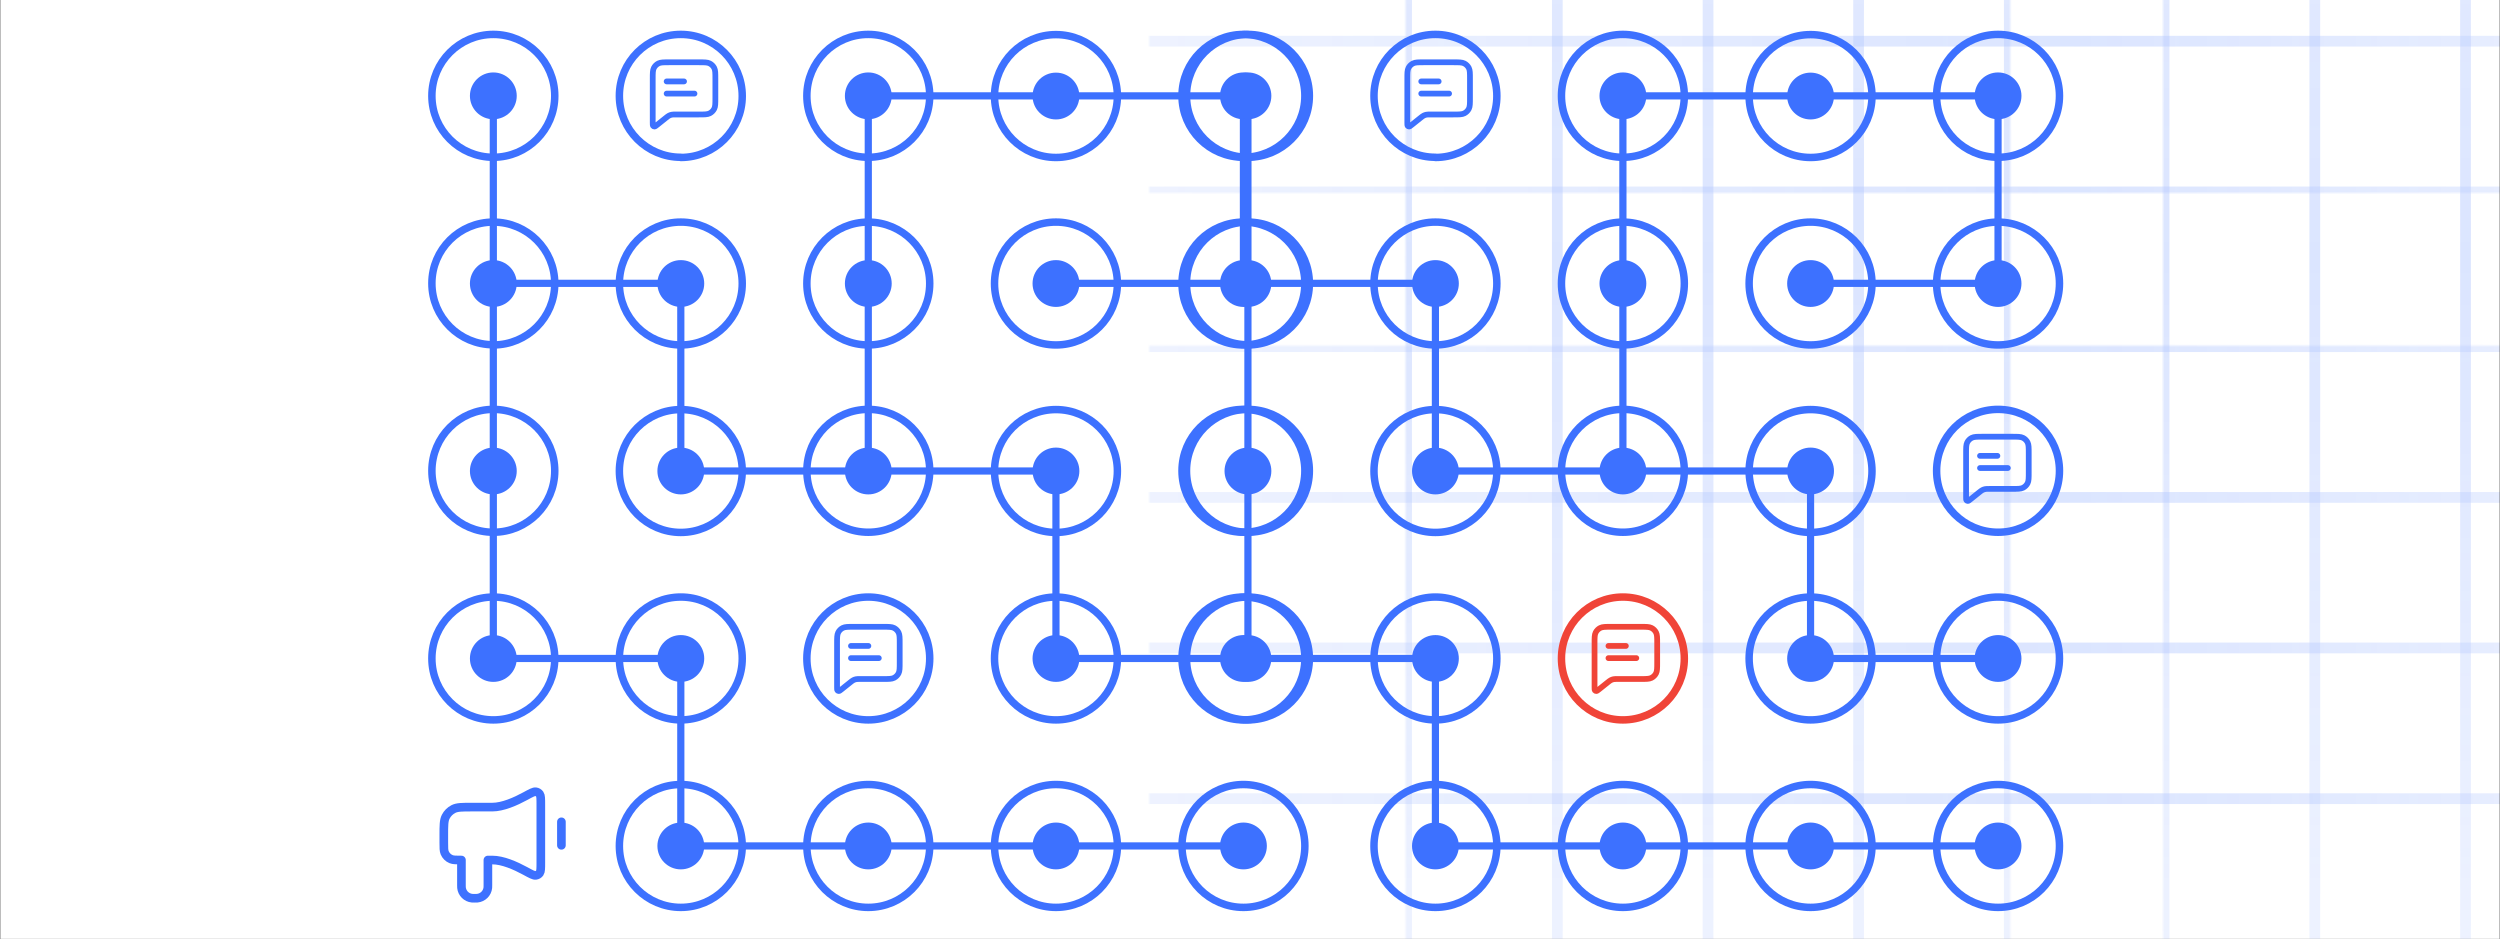<svg width="868" height="326" viewBox="0 0 868 326" fill="none" xmlns="http://www.w3.org/2000/svg">
<rect x="0" y="0" width="868" height="326" fill="#333333" stroke="none"/>
<g clip-path="url(#clip0_9747_8101)">
<mask id="mask0_9747_8101" style="mask-type:luminance" maskUnits="userSpaceOnUse" x="0" y="-54" width="868" height="434">
<path d="M868 -54H0V380H868V-54Z" fill="white"/>
</mask>
<g mask="url(#mask0_9747_8101)">
<path d="M868 -54H0V380H868V-54Z" fill="white"/>
<g opacity="0.37">
<mask id="mask1_9747_8101" style="mask-type:luminance" maskUnits="userSpaceOnUse" x="399" y="120" width="651" height="210">
<path d="M1050 120H399V330H1050V120Z" fill="white"/>
</mask>
<g mask="url(#mask1_9747_8101)">
<g style="mix-blend-mode:screen" opacity="0.5">
<path d="M1050 120H399V120.731H1050V120Z" stroke="url(#paint0_linear_9747_8101)" stroke-width="3"/>
<path d="M1050 172.336H399V173.067H1050V172.336Z" stroke="url(#paint1_linear_9747_8101)" stroke-width="3"/>
<path d="M1050 224.602H399V225.334H1050V224.602Z" stroke="url(#paint2_linear_9747_8101)" stroke-width="3"/>
<path d="M1050 276.934H399V277.665H1050V276.934Z" stroke="url(#paint3_linear_9747_8101)" stroke-width="3"/>
</g>
</g>
<mask id="mask2_9747_8101" style="mask-type:luminance" maskUnits="userSpaceOnUse" x="399" y="-143" width="651" height="210">
<path d="M1050 -143H399V67H1050V-143Z" fill="white"/>
</mask>
<g mask="url(#mask2_9747_8101)">
<g style="mix-blend-mode:screen" opacity="0.5">
<path d="M1050 13.934H399V14.665H1050V13.934Z" stroke="url(#paint4_linear_9747_8101)" stroke-width="3"/>
<path d="M1050 66.269H399V67.001H1050V66.269Z" stroke="url(#paint5_linear_9747_8101)" stroke-width="3"/>
</g>
</g>
<mask id="mask3_9747_8101" style="mask-type:luminance" maskUnits="userSpaceOnUse" x="488" y="-232" width="210" height="651">
<path d="M698 419V-232H488V419H698Z" fill="white"/>
</mask>
<g mask="url(#mask3_9747_8101)">
<g style="mix-blend-mode:screen" opacity="0.5">
<path d="M697.998 419V-232H697.267L697.266 419H697.998Z" stroke="url(#paint6_linear_9747_8101)" stroke-width="3"/>
<path d="M645.669 419V-232H644.938V419H645.669Z" stroke="url(#paint7_linear_9747_8101)" stroke-width="3"/>
<path d="M593.403 419V-232H592.672V419H593.403Z" stroke="url(#paint8_linear_9747_8101)" stroke-width="3"/>
<path d="M541.067 419V-232H540.336V419H541.067Z" stroke="url(#paint9_linear_9747_8101)" stroke-width="3"/>
<path d="M488.731 419V-232H488V419H488.731Z" stroke="url(#paint10_linear_9747_8101)" stroke-width="3"/>
</g>
</g>
<mask id="mask4_9747_8101" style="mask-type:luminance" maskUnits="userSpaceOnUse" x="751" y="-232" width="210" height="651">
<path d="M961 419V-232H751V419H961Z" fill="white"/>
</mask>
<g mask="url(#mask4_9747_8101)">
<g style="mix-blend-mode:screen" opacity="0.5">
<path d="M856.396 419V-232H855.664V419H856.396Z" stroke="url(#paint11_linear_9747_8101)" stroke-width="3"/>
<path d="M804.067 419V-232H803.336V419H804.067Z" stroke="url(#paint12_linear_9747_8101)" stroke-width="3"/>
<path d="M751.731 419V-232H751V419H751.731Z" stroke="url(#paint13_linear_9747_8101)" stroke-width="3"/>
</g>
</g>
</g>
<mask id="mask5_9747_8101" style="mask-type:luminance" maskUnits="userSpaceOnUse" x="148" y="10" width="307" height="307">
<path d="M455 10H148V317H455V10Z" fill="white"/>
</mask>
<g mask="url(#mask5_9747_8101)">
<path d="M171.281 33.277V98.371" stroke="#3D71FF" stroke-width="2.5" stroke-linecap="round" stroke-linejoin="round"/>
<path d="M171.281 98.371H236.375" stroke="#3D71FF" stroke-width="2.5" stroke-linecap="round" stroke-linejoin="round"/>
<path d="M236.375 98.371V163.53" stroke="#3D71FF" stroke-width="2.5" stroke-linecap="round" stroke-linejoin="round"/>
<path d="M236.375 163.531H366.627" stroke="#3D71FF" stroke-width="2.5" stroke-linecap="round" stroke-linejoin="round"/>
<path d="M366.625 163.531V228.624" stroke="#3D71FF" stroke-width="2.5" stroke-linecap="round" stroke-linejoin="round"/>
<path d="M366.625 228.625H431.719" stroke="#3D71FF" stroke-width="2.5" stroke-linecap="round" stroke-linejoin="round"/>
<path d="M301.469 163.53V33.277" stroke="#3D71FF" stroke-width="2.5" stroke-linecap="round" stroke-linejoin="round"/>
<path d="M301.469 33.277H431.721" stroke="#3D71FF" stroke-width="2.5" stroke-linecap="round" stroke-linejoin="round"/>
<path d="M431.719 33.277V98.371" stroke="#3D71FF" stroke-width="2.5" stroke-linecap="round" stroke-linejoin="round"/>
<path d="M431.719 98.371H366.625" stroke="#3D71FF" stroke-width="2.5" stroke-linecap="round" stroke-linejoin="round"/>
<path d="M171.281 98.371V228.623" stroke="#3D71FF" stroke-width="2.5" stroke-linecap="round" stroke-linejoin="round"/>
<path d="M171.281 228.625H236.375" stroke="#3D71FF" stroke-width="2.5" stroke-linecap="round" stroke-linejoin="round"/>
<path d="M236.375 228.625V293.719" stroke="#3D71FF" stroke-width="2.5" stroke-linecap="round" stroke-linejoin="round"/>
<path d="M236.375 293.719H431.721" stroke="#3D71FF" stroke-width="2.5" stroke-linecap="round" stroke-linejoin="round"/>
<path d="M171.282 54.608C183.062 54.608 192.612 45.059 192.612 33.279C192.612 21.499 183.062 11.949 171.282 11.949C159.502 11.949 149.953 21.499 149.953 33.279C149.953 45.059 159.502 54.608 171.282 54.608Z" stroke="#3D71FF" stroke-width="2.6" stroke-linecap="round" stroke-linejoin="round"/>
<path d="M171.282 119.768C183.052 119.768 192.612 110.209 192.612 98.439C192.612 86.669 183.052 77.109 171.282 77.109C159.512 77.109 149.953 86.604 149.953 98.374C149.953 110.144 159.512 119.703 171.282 119.703V119.768Z" stroke="#3D71FF" stroke-width="2.6" stroke-linecap="round" stroke-linejoin="round"/>
<path d="M171.282 184.795C183.062 184.795 192.612 175.246 192.612 163.466C192.612 151.686 183.062 142.137 171.282 142.137C159.502 142.137 149.953 151.686 149.953 163.466C149.953 175.246 159.502 184.795 171.282 184.795Z" stroke="#3D71FF" stroke-width="2.6" stroke-linecap="round" stroke-linejoin="round"/>
<path d="M171.282 249.952C183.052 249.952 192.612 240.393 192.612 228.623C192.612 216.853 183.052 207.293 171.282 207.293C159.512 207.293 149.953 216.853 149.953 228.623C149.953 240.393 159.512 249.952 171.282 249.952Z" stroke="#3D71FF" stroke-width="2.6" stroke-linecap="round" stroke-linejoin="round"/>
<path d="M236.377 54.672C248.147 54.672 257.706 45.114 257.706 33.344C257.706 21.573 248.212 11.949 236.377 11.949C224.542 11.949 215.047 21.508 215.047 33.279C215.047 45.049 224.607 54.608 236.377 54.608V54.672Z" stroke="#3D71FF" stroke-width="2.6" stroke-linecap="round" stroke-linejoin="round"/>
<path d="M236.377 119.768C248.147 119.768 257.706 110.209 257.706 98.439C257.706 86.669 248.147 77.109 236.377 77.109C224.607 77.109 215.047 86.669 215.047 98.439C215.047 110.209 224.607 119.768 236.377 119.768Z" stroke="#3D71FF" stroke-width="2.6" stroke-linecap="round" stroke-linejoin="round"/>
<path d="M236.377 184.862C248.147 184.862 257.706 175.303 257.706 163.533C257.706 151.762 248.147 142.203 236.377 142.203C224.607 142.203 215.047 151.762 215.047 163.533C215.047 175.303 224.607 184.862 236.377 184.862Z" stroke="#3D71FF" stroke-width="2.6" stroke-linecap="round" stroke-linejoin="round"/>
<path d="M236.377 249.952C248.147 249.952 257.706 240.393 257.706 228.623C257.706 216.853 248.147 207.293 236.377 207.293C224.607 207.293 215.047 216.853 215.047 228.623C215.047 240.393 224.607 249.952 236.377 249.952Z" stroke="#3D71FF" stroke-width="2.6" stroke-linecap="round" stroke-linejoin="round"/>
<path d="M236.377 315.046C248.147 315.046 257.706 305.487 257.706 293.717C257.706 281.946 248.147 272.387 236.377 272.387C224.607 272.387 215.047 281.946 215.047 293.717C215.047 305.487 224.607 315.046 236.377 315.046Z" stroke="#3D71FF" stroke-width="2.6" stroke-linecap="round" stroke-linejoin="round"/>
<path d="M301.47 54.608C313.25 54.608 322.8 45.059 322.8 33.279C322.8 21.499 313.25 11.949 301.47 11.949C289.691 11.949 280.141 21.499 280.141 33.279C280.141 45.059 289.691 54.608 301.47 54.608Z" stroke="#3D71FF" stroke-width="2.6" stroke-linecap="round" stroke-linejoin="round"/>
<path d="M301.47 119.768C313.241 119.768 322.8 110.209 322.8 98.439C322.8 86.669 313.241 77.109 301.47 77.109C289.7 77.109 280.141 86.669 280.141 98.439C280.141 110.209 289.7 119.768 301.47 119.768Z" stroke="#3D71FF" stroke-width="2.6" stroke-linecap="round" stroke-linejoin="round"/>
<path d="M301.47 184.795C313.25 184.795 322.8 175.246 322.8 163.466C322.8 151.686 313.25 142.137 301.47 142.137C289.691 142.137 280.141 151.686 280.141 163.466C280.141 175.246 289.691 184.795 301.47 184.795Z" stroke="#3D71FF" stroke-width="2.6" stroke-linecap="round" stroke-linejoin="round"/>
<path d="M301.47 249.952C313.241 249.952 322.8 240.393 322.8 228.623C322.8 216.853 313.241 207.293 301.47 207.293C289.7 207.293 280.141 216.853 280.141 228.623C280.141 240.393 289.7 249.952 301.47 249.952Z" stroke="#3D71FF" stroke-width="2.6" stroke-linecap="round" stroke-linejoin="round"/>
<path d="M301.47 315.046C313.25 315.046 322.8 305.496 322.8 293.717C322.8 281.937 313.25 272.387 301.47 272.387C289.691 272.387 280.141 281.937 280.141 293.717C280.141 305.496 289.691 315.046 301.47 315.046Z" stroke="#3D71FF" stroke-width="2.6" stroke-linecap="round" stroke-linejoin="round"/>
<path d="M366.626 54.674C378.396 54.674 387.956 45.115 387.956 33.345C387.956 21.575 378.396 12.016 366.626 12.016C354.856 12.016 345.297 21.575 345.297 33.345C345.297 45.115 354.856 54.674 366.626 54.674Z" stroke="#3D71FF" stroke-width="2.6" stroke-linecap="round" stroke-linejoin="round"/>
<path d="M366.626 119.768C378.396 119.768 387.956 110.209 387.956 98.439C387.956 86.669 378.396 77.109 366.626 77.109C354.856 77.109 345.297 86.669 345.297 98.439C345.297 110.209 354.856 119.768 366.626 119.768Z" stroke="#3D71FF" stroke-width="2.6" stroke-linecap="round" stroke-linejoin="round"/>
<path d="M366.626 184.862C378.396 184.862 387.956 175.303 387.956 163.533C387.956 151.762 378.396 142.203 366.626 142.203C354.856 142.203 345.297 151.762 345.297 163.533C345.297 175.303 354.856 184.862 366.626 184.862Z" stroke="#3D71FF" stroke-width="2.6" stroke-linecap="round" stroke-linejoin="round"/>
<path d="M366.626 249.952C378.396 249.952 387.956 240.393 387.956 228.623C387.956 216.853 378.396 207.293 366.626 207.293C354.856 207.293 345.297 216.853 345.297 228.623C345.297 240.393 354.856 249.952 366.626 249.952Z" stroke="#3D71FF" stroke-width="2.6" stroke-linecap="round" stroke-linejoin="round"/>
<path d="M366.626 315.046C378.396 315.046 387.956 305.487 387.956 293.717C387.956 281.946 378.396 272.387 366.626 272.387C354.856 272.387 345.297 281.946 345.297 293.717C345.297 305.487 354.856 315.046 366.626 315.046Z" stroke="#3D71FF" stroke-width="2.6" stroke-linecap="round" stroke-linejoin="round"/>
<path d="M431.721 54.608C443.501 54.608 453.05 45.059 453.05 33.279C453.05 21.499 443.501 11.949 431.721 11.949C419.941 11.949 410.391 21.499 410.391 33.279C410.391 45.059 419.941 54.608 431.721 54.608Z" stroke="#3D71FF" stroke-width="2.6" stroke-linecap="round" stroke-linejoin="round"/>
<path d="M431.721 119.768C443.491 119.768 453.05 110.209 453.05 98.439C453.05 86.669 443.491 77.109 431.721 77.109C419.951 77.109 410.391 86.669 410.391 98.439C410.391 110.209 419.951 119.768 431.721 119.768Z" stroke="#3D71FF" stroke-width="2.6" stroke-linecap="round" stroke-linejoin="round"/>
<path d="M431.721 184.795C443.501 184.795 453.05 175.246 453.05 163.466C453.05 151.686 443.501 142.137 431.721 142.137C419.941 142.137 410.391 151.686 410.391 163.466C410.391 175.246 419.941 184.795 431.721 184.795Z" stroke="#3D71FF" stroke-width="2.6" stroke-linecap="round" stroke-linejoin="round"/>
<path d="M431.721 249.952C443.491 249.952 453.05 240.393 453.05 228.623C453.05 216.853 443.491 207.293 431.721 207.293C419.951 207.293 410.391 216.853 410.391 228.623C410.391 240.393 419.951 249.952 431.721 249.952Z" stroke="#3D71FF" stroke-width="2.6" stroke-linecap="round" stroke-linejoin="round"/>
<path d="M431.721 315.046C443.501 315.046 453.05 305.496 453.05 293.717C453.05 281.937 443.501 272.387 431.721 272.387C419.941 272.387 410.391 281.937 410.391 293.717C410.391 305.496 419.941 315.046 431.721 315.046Z" stroke="#3D71FF" stroke-width="2.6" stroke-linecap="round" stroke-linejoin="round"/>
<path d="M171.284 41.409C175.773 41.409 179.413 37.77 179.413 33.281C179.413 28.791 175.773 25.152 171.284 25.152C166.795 25.152 163.156 28.791 163.156 33.281C163.156 37.77 166.795 41.409 171.284 41.409Z" fill="#3D71FF"/>
<path d="M171.284 90.309C166.797 90.309 163.156 93.95 163.156 98.437C163.156 102.924 166.797 106.566 171.284 106.566C175.771 106.566 179.413 102.924 179.413 98.437C179.413 93.95 175.771 90.309 171.284 90.309Z" fill="#3D71FF"/>
<path d="M171.284 155.402C166.797 155.402 163.156 159.044 163.156 163.531C163.156 168.018 166.797 171.659 171.284 171.659C175.771 171.659 179.413 168.018 179.413 163.531C179.413 159.044 175.771 155.402 171.284 155.402Z" fill="#3D71FF"/>
<path d="M171.284 220.496C166.797 220.496 163.156 224.137 163.156 228.624C163.156 233.111 166.797 236.753 171.284 236.753C175.771 236.753 179.413 233.111 179.413 228.624C179.413 224.137 175.771 220.496 171.284 220.496Z" fill="#3D71FF"/>
<path d="M236.379 220.496C231.892 220.496 228.25 224.137 228.25 228.624C228.25 233.111 231.892 236.753 236.379 236.753C240.866 236.753 244.507 233.111 244.507 228.624C244.507 224.137 240.866 220.496 236.379 220.496Z" fill="#3D71FF"/>
<path d="M236.379 285.59C231.892 285.59 228.25 289.232 228.25 293.719C228.25 298.206 231.892 301.847 236.379 301.847C240.866 301.847 244.507 298.206 244.507 293.719C244.507 289.232 240.866 285.59 236.379 285.59Z" fill="#3D71FF"/>
<path d="M431.723 301.847C436.212 301.847 439.851 298.208 439.851 293.719C439.851 289.23 436.212 285.59 431.723 285.59C427.233 285.59 423.594 289.23 423.594 293.719C423.594 298.208 427.233 301.847 431.723 301.847Z" fill="#3D71FF"/>
<path d="M366.628 285.59C362.141 285.59 358.5 289.232 358.5 293.719C358.5 298.206 362.141 301.847 366.628 301.847C371.115 301.847 374.757 298.206 374.757 293.719C374.757 289.232 371.115 285.59 366.628 285.59Z" fill="#3D71FF"/>
<path d="M301.472 301.847C305.962 301.847 309.601 298.208 309.601 293.719C309.601 289.23 305.962 285.59 301.472 285.59C296.983 285.59 293.344 289.23 293.344 293.719C293.344 298.208 296.983 301.847 301.472 301.847Z" fill="#3D71FF"/>
<path d="M236.379 90.309C231.892 90.309 228.25 93.95 228.25 98.437C228.25 102.924 231.892 106.566 236.379 106.566C240.866 106.566 244.507 102.924 244.507 98.437C244.507 93.95 240.866 90.309 236.379 90.309Z" fill="#3D71FF"/>
<path d="M236.379 155.402C231.892 155.402 228.25 159.044 228.25 163.531C228.25 168.018 231.892 171.659 236.379 171.659C240.866 171.659 244.507 168.018 244.507 163.531C244.507 159.044 240.866 155.402 236.379 155.402Z" fill="#3D71FF"/>
<path d="M301.472 171.659C305.962 171.659 309.601 168.02 309.601 163.531C309.601 159.042 305.962 155.402 301.472 155.402C296.983 155.402 293.344 159.042 293.344 163.531C293.344 168.02 296.983 171.659 301.472 171.659Z" fill="#3D71FF"/>
<path d="M301.472 90.309C296.985 90.309 293.344 93.95 293.344 98.437C293.344 102.924 296.985 106.566 301.472 106.566C305.959 106.566 309.601 102.924 309.601 98.437C309.601 93.95 305.959 90.309 301.472 90.309Z" fill="#3D71FF"/>
<path d="M301.472 41.409C305.962 41.409 309.601 37.77 309.601 33.281C309.601 28.791 305.962 25.152 301.472 25.152C296.983 25.152 293.344 28.791 293.344 33.281C293.344 37.77 296.983 41.409 301.472 41.409Z" fill="#3D71FF"/>
<path d="M366.628 25.215C362.141 25.215 358.5 28.856 358.5 33.343C358.5 37.83 362.141 41.472 366.628 41.472C371.115 41.472 374.757 37.83 374.757 33.343C374.757 28.856 371.115 25.215 366.628 25.215Z" fill="#3D71FF"/>
<path d="M366.628 90.309C362.141 90.309 358.5 93.95 358.5 98.437C358.5 102.924 362.141 106.566 366.628 106.566C371.115 106.566 374.757 102.924 374.757 98.437C374.757 93.95 371.115 90.309 366.628 90.309Z" fill="#3D71FF"/>
<path d="M431.723 90.309C427.236 90.309 423.594 93.95 423.594 98.437C423.594 102.924 427.236 106.566 431.723 106.566C436.21 106.566 439.851 102.924 439.851 98.437C439.851 93.95 436.21 90.309 431.723 90.309Z" fill="#3D71FF"/>
<path d="M431.723 41.409C436.212 41.409 439.851 37.77 439.851 33.281C439.851 28.791 436.212 25.152 431.723 25.152C427.233 25.152 423.594 28.791 423.594 33.281C423.594 37.77 427.233 41.409 431.723 41.409Z" fill="#3D71FF"/>
<path d="M366.628 155.402C362.141 155.402 358.5 159.044 358.5 163.531C358.5 168.018 362.141 171.659 366.628 171.659C371.115 171.659 374.757 168.018 374.757 163.531C374.757 159.044 371.115 155.402 366.628 155.402Z" fill="#3D71FF"/>
<path d="M366.628 220.496C362.141 220.496 358.5 224.137 358.5 228.624C358.5 233.111 362.141 236.753 366.628 236.753C371.115 236.753 374.757 233.111 374.757 228.624C374.757 224.137 371.115 220.496 366.628 220.496Z" fill="#3D71FF"/>
<path d="M431.723 220.496C427.236 220.496 423.594 224.137 423.594 228.624C423.594 233.111 427.236 236.753 431.723 236.753C436.21 236.753 439.851 233.111 439.851 228.624C439.851 224.137 436.21 220.496 431.723 220.496Z" fill="#3D71FF"/>
<path d="M194.92 285.331V293.498M170.93 280.227H163.886C160.456 280.227 158.741 280.227 157.431 280.895C156.278 281.482 155.341 282.419 154.754 283.571C154.086 284.881 154.086 286.597 154.086 290.027V292.477C154.086 294.38 154.086 295.331 154.397 296.081C154.812 297.082 155.607 297.877 156.607 298.291C157.357 298.602 158.309 298.602 160.211 298.602V307.279C160.211 307.753 160.211 307.99 160.231 308.19C160.422 310.128 161.956 311.662 163.894 311.853C164.094 311.873 164.331 311.873 164.805 311.873C165.279 311.873 165.516 311.873 165.716 311.853C167.654 311.662 169.188 310.128 169.379 308.19C169.399 307.99 169.399 307.753 169.399 307.279V298.602H170.93C174.537 298.602 178.948 300.535 182.352 302.391C184.337 303.473 185.33 304.014 185.98 303.934C186.583 303.861 187.039 303.59 187.393 303.096C187.774 302.563 187.774 301.497 187.774 299.365V279.464C187.774 277.332 187.774 276.266 187.393 275.733C187.039 275.239 186.583 274.968 185.98 274.894C185.33 274.815 184.337 275.356 182.352 276.438C178.948 278.294 174.537 280.227 170.93 280.227Z" stroke="#3D71FF" stroke-width="3" stroke-linecap="round" stroke-linejoin="round"/>
</g>
<mask id="mask6_9747_8101" style="mask-type:luminance" maskUnits="userSpaceOnUse" x="410" y="10" width="307" height="307">
<path d="M717 10H410V317H717V10Z" fill="white"/>
</mask>
<g mask="url(#mask6_9747_8101)">
<path d="M433.281 33.277V98.371" stroke="#3D71FF" stroke-width="2.5" stroke-linecap="round" stroke-linejoin="round"/>
<path d="M433.281 98.371H498.375" stroke="#3D71FF" stroke-width="2.5" stroke-linecap="round" stroke-linejoin="round"/>
<path d="M498.375 98.371V163.53" stroke="#3D71FF" stroke-width="2.5" stroke-linecap="round" stroke-linejoin="round"/>
<path d="M498.375 163.531H628.627" stroke="#3D71FF" stroke-width="2.5" stroke-linecap="round" stroke-linejoin="round"/>
<path d="M628.625 163.531V228.624" stroke="#3D71FF" stroke-width="2.5" stroke-linecap="round" stroke-linejoin="round"/>
<path d="M628.625 228.625H693.719" stroke="#3D71FF" stroke-width="2.5" stroke-linecap="round" stroke-linejoin="round"/>
<path d="M563.469 163.53V33.277" stroke="#3D71FF" stroke-width="2.5" stroke-linecap="round" stroke-linejoin="round"/>
<path d="M563.469 33.277H693.721" stroke="#3D71FF" stroke-width="2.5" stroke-linecap="round" stroke-linejoin="round"/>
<path d="M693.719 33.277V98.371" stroke="#3D71FF" stroke-width="2.5" stroke-linecap="round" stroke-linejoin="round"/>
<path d="M693.719 98.371H628.625" stroke="#3D71FF" stroke-width="2.5" stroke-linecap="round" stroke-linejoin="round"/>
<path d="M433.281 98.371V228.623" stroke="#3D71FF" stroke-width="2.5" stroke-linecap="round" stroke-linejoin="round"/>
<path d="M433.281 228.625H498.375" stroke="#3D71FF" stroke-width="2.5" stroke-linecap="round" stroke-linejoin="round"/>
<path d="M498.375 228.625V293.719" stroke="#3D71FF" stroke-width="2.5" stroke-linecap="round" stroke-linejoin="round"/>
<path d="M498.375 293.719H693.721" stroke="#3D71FF" stroke-width="2.5" stroke-linecap="round" stroke-linejoin="round"/>
<path d="M433.282 54.608C445.062 54.608 454.612 45.059 454.612 33.279C454.612 21.499 445.062 11.949 433.282 11.949C421.502 11.949 411.953 21.499 411.953 33.279C411.953 45.059 421.502 54.608 433.282 54.608Z" stroke="#3D71FF" stroke-width="2.6" stroke-linecap="round" stroke-linejoin="round"/>
<path d="M433.282 119.768C445.052 119.768 454.612 110.209 454.612 98.439C454.612 86.669 445.052 77.109 433.282 77.109C421.512 77.109 411.953 86.604 411.953 98.374C411.953 110.144 421.512 119.703 433.282 119.703V119.768Z" stroke="#3D71FF" stroke-width="2.6" stroke-linecap="round" stroke-linejoin="round"/>
<path d="M433.282 184.795C445.062 184.795 454.612 175.246 454.612 163.466C454.612 151.686 445.062 142.137 433.282 142.137C421.502 142.137 411.953 151.686 411.953 163.466C411.953 175.246 421.502 184.795 433.282 184.795Z" stroke="#3D71FF" stroke-width="2.6" stroke-linecap="round" stroke-linejoin="round"/>
<path d="M433.282 249.952C445.052 249.952 454.612 240.393 454.612 228.623C454.612 216.853 445.052 207.293 433.282 207.293C421.512 207.293 411.953 216.853 411.953 228.623C411.953 240.393 421.512 249.952 433.282 249.952Z" stroke="#3D71FF" stroke-width="2.6" stroke-linecap="round" stroke-linejoin="round"/>
<path d="M498.377 54.672C510.147 54.672 519.706 45.114 519.706 33.344C519.706 21.573 510.212 11.949 498.377 11.949C486.542 11.949 477.047 21.508 477.047 33.279C477.047 45.049 486.607 54.608 498.377 54.608V54.672Z" stroke="#3D71FF" stroke-width="2.6" stroke-linecap="round" stroke-linejoin="round"/>
<path d="M498.377 119.768C510.147 119.768 519.706 110.209 519.706 98.439C519.706 86.669 510.147 77.109 498.377 77.109C486.607 77.109 477.047 86.669 477.047 98.439C477.047 110.209 486.607 119.768 498.377 119.768Z" stroke="#3D71FF" stroke-width="2.6" stroke-linecap="round" stroke-linejoin="round"/>
<path d="M498.377 184.862C510.147 184.862 519.706 175.303 519.706 163.533C519.706 151.762 510.147 142.203 498.377 142.203C486.607 142.203 477.047 151.762 477.047 163.533C477.047 175.303 486.607 184.862 498.377 184.862Z" stroke="#3D71FF" stroke-width="2.6" stroke-linecap="round" stroke-linejoin="round"/>
<path d="M498.377 249.952C510.147 249.952 519.706 240.393 519.706 228.623C519.706 216.853 510.147 207.293 498.377 207.293C486.607 207.293 477.047 216.853 477.047 228.623C477.047 240.393 486.607 249.952 498.377 249.952Z" stroke="#3D71FF" stroke-width="2.6" stroke-linecap="round" stroke-linejoin="round"/>
<path d="M498.377 315.046C510.147 315.046 519.706 305.487 519.706 293.717C519.706 281.946 510.147 272.387 498.377 272.387C486.607 272.387 477.047 281.946 477.047 293.717C477.047 305.487 486.607 315.046 498.377 315.046Z" stroke="#3D71FF" stroke-width="2.6" stroke-linecap="round" stroke-linejoin="round"/>
<path d="M563.47 54.608C575.25 54.608 584.8 45.059 584.8 33.279C584.8 21.499 575.25 11.949 563.47 11.949C551.691 11.949 542.141 21.499 542.141 33.279C542.141 45.059 551.691 54.608 563.47 54.608Z" stroke="#3D71FF" stroke-width="2.6" stroke-linecap="round" stroke-linejoin="round"/>
<path d="M563.47 119.768C575.241 119.768 584.8 110.209 584.8 98.439C584.8 86.669 575.241 77.109 563.47 77.109C551.7 77.109 542.141 86.669 542.141 98.439C542.141 110.209 551.7 119.768 563.47 119.768Z" stroke="#3D71FF" stroke-width="2.6" stroke-linecap="round" stroke-linejoin="round"/>
<path d="M563.47 184.795C575.25 184.795 584.8 175.246 584.8 163.466C584.8 151.686 575.25 142.137 563.47 142.137C551.691 142.137 542.141 151.686 542.141 163.466C542.141 175.246 551.691 184.795 563.47 184.795Z" stroke="#3D71FF" stroke-width="2.6" stroke-linecap="round" stroke-linejoin="round"/>
<path d="M563.47 249.952C575.241 249.952 584.8 240.393 584.8 228.623C584.8 216.853 575.241 207.293 563.47 207.293C551.7 207.293 542.141 216.853 542.141 228.623C542.141 240.393 551.7 249.952 563.47 249.952Z" stroke="#F04438" stroke-width="2.6" stroke-linecap="round" stroke-linejoin="round"/>
<path d="M563.47 315.046C575.25 315.046 584.8 305.496 584.8 293.717C584.8 281.937 575.25 272.387 563.47 272.387C551.691 272.387 542.141 281.937 542.141 293.717C542.141 305.496 551.691 315.046 563.47 315.046Z" stroke="#3D71FF" stroke-width="2.6" stroke-linecap="round" stroke-linejoin="round"/>
<path d="M628.626 54.674C640.396 54.674 649.956 45.115 649.956 33.345C649.956 21.575 640.396 12.016 628.626 12.016C616.856 12.016 607.297 21.575 607.297 33.345C607.297 45.115 616.856 54.674 628.626 54.674Z" stroke="#3D71FF" stroke-width="2.6" stroke-linecap="round" stroke-linejoin="round"/>
<path d="M628.626 119.768C640.396 119.768 649.956 110.209 649.956 98.439C649.956 86.669 640.396 77.109 628.626 77.109C616.856 77.109 607.297 86.669 607.297 98.439C607.297 110.209 616.856 119.768 628.626 119.768Z" stroke="#3D71FF" stroke-width="2.6" stroke-linecap="round" stroke-linejoin="round"/>
<path d="M628.626 184.862C640.396 184.862 649.956 175.303 649.956 163.533C649.956 151.762 640.396 142.203 628.626 142.203C616.856 142.203 607.297 151.762 607.297 163.533C607.297 175.303 616.856 184.862 628.626 184.862Z" stroke="#3D71FF" stroke-width="2.6" stroke-linecap="round" stroke-linejoin="round"/>
<path d="M628.626 249.952C640.396 249.952 649.956 240.393 649.956 228.623C649.956 216.853 640.396 207.293 628.626 207.293C616.856 207.293 607.297 216.853 607.297 228.623C607.297 240.393 616.856 249.952 628.626 249.952Z" stroke="#3D71FF" stroke-width="2.6" stroke-linecap="round" stroke-linejoin="round"/>
<path d="M628.626 315.046C640.396 315.046 649.956 305.487 649.956 293.717C649.956 281.946 640.396 272.387 628.626 272.387C616.856 272.387 607.297 281.946 607.297 293.717C607.297 305.487 616.856 315.046 628.626 315.046Z" stroke="#3D71FF" stroke-width="2.6" stroke-linecap="round" stroke-linejoin="round"/>
<path d="M693.721 54.608C705.501 54.608 715.05 45.059 715.05 33.279C715.05 21.499 705.501 11.949 693.721 11.949C681.941 11.949 672.391 21.499 672.391 33.279C672.391 45.059 681.941 54.608 693.721 54.608Z" stroke="#3D71FF" stroke-width="2.6" stroke-linecap="round" stroke-linejoin="round"/>
<path d="M693.721 119.768C705.491 119.768 715.05 110.209 715.05 98.439C715.05 86.669 705.491 77.109 693.721 77.109C681.951 77.109 672.391 86.669 672.391 98.439C672.391 110.209 681.951 119.768 693.721 119.768Z" stroke="#3D71FF" stroke-width="2.6" stroke-linecap="round" stroke-linejoin="round"/>
<path d="M693.721 184.795C705.501 184.795 715.05 175.246 715.05 163.466C715.05 151.686 705.501 142.137 693.721 142.137C681.941 142.137 672.391 151.686 672.391 163.466C672.391 175.246 681.941 184.795 693.721 184.795Z" stroke="#3D71FF" stroke-width="2.6" stroke-linecap="round" stroke-linejoin="round"/>
<path d="M693.721 249.952C705.491 249.952 715.05 240.393 715.05 228.623C715.05 216.853 705.491 207.293 693.721 207.293C681.951 207.293 672.391 216.853 672.391 228.623C672.391 240.393 681.951 249.952 693.721 249.952Z" stroke="#3D71FF" stroke-width="2.6" stroke-linecap="round" stroke-linejoin="round"/>
<path d="M693.721 315.046C705.501 315.046 715.05 305.496 715.05 293.717C715.05 281.937 705.501 272.387 693.721 272.387C681.941 272.387 672.391 281.937 672.391 293.717C672.391 305.496 681.941 315.046 693.721 315.046Z" stroke="#3D71FF" stroke-width="2.6" stroke-linecap="round" stroke-linejoin="round"/>
<path d="M433.284 41.409C437.773 41.409 441.413 37.77 441.413 33.281C441.413 28.791 437.773 25.152 433.284 25.152C428.795 25.152 425.156 28.791 425.156 33.281C425.156 37.77 428.795 41.409 433.284 41.409Z" fill="#3D71FF"/>
<path d="M433.284 90.309C428.797 90.309 425.156 93.95 425.156 98.437C425.156 102.924 428.797 106.566 433.284 106.566C437.771 106.566 441.413 102.924 441.413 98.437C441.413 93.95 437.771 90.309 433.284 90.309Z" fill="#3D71FF"/>
<path d="M433.284 155.402C428.797 155.402 425.156 159.044 425.156 163.531C425.156 168.018 428.797 171.659 433.284 171.659C437.771 171.659 441.413 168.018 441.413 163.531C441.413 159.044 437.771 155.402 433.284 155.402Z" fill="#3D71FF"/>
<path d="M433.284 220.496C428.797 220.496 425.156 224.137 425.156 228.624C425.156 233.111 428.797 236.753 433.284 236.753C437.771 236.753 441.413 233.111 441.413 228.624C441.413 224.137 437.771 220.496 433.284 220.496Z" fill="#3D71FF"/>
<path d="M498.379 220.496C493.892 220.496 490.25 224.137 490.25 228.624C490.25 233.111 493.892 236.753 498.379 236.753C502.866 236.753 506.507 233.111 506.507 228.624C506.507 224.137 502.866 220.496 498.379 220.496Z" fill="#3D71FF"/>
<path d="M498.379 285.59C493.892 285.59 490.25 289.232 490.25 293.719C490.25 298.206 493.892 301.847 498.379 301.847C502.866 301.847 506.507 298.206 506.507 293.719C506.507 289.232 502.866 285.59 498.379 285.59Z" fill="#3D71FF"/>
<path d="M693.723 301.847C698.212 301.847 701.851 298.208 701.851 293.719C701.851 289.23 698.212 285.59 693.723 285.59C689.233 285.59 685.594 289.23 685.594 293.719C685.594 298.208 689.233 301.847 693.723 301.847Z" fill="#3D71FF"/>
<path d="M628.628 285.59C624.141 285.59 620.5 289.232 620.5 293.719C620.5 298.206 624.141 301.847 628.628 301.847C633.115 301.847 636.757 298.206 636.757 293.719C636.757 289.232 633.115 285.59 628.628 285.59Z" fill="#3D71FF"/>
<path d="M563.472 301.847C567.962 301.847 571.601 298.208 571.601 293.719C571.601 289.23 567.962 285.59 563.472 285.59C558.983 285.59 555.344 289.23 555.344 293.719C555.344 298.208 558.983 301.847 563.472 301.847Z" fill="#3D71FF"/>
<path d="M498.379 90.309C493.892 90.309 490.25 93.95 490.25 98.437C490.25 102.924 493.892 106.566 498.379 106.566C502.866 106.566 506.507 102.924 506.507 98.437C506.507 93.95 502.866 90.309 498.379 90.309Z" fill="#3D71FF"/>
<path d="M498.379 155.402C493.892 155.402 490.25 159.044 490.25 163.531C490.25 168.018 493.892 171.659 498.379 171.659C502.866 171.659 506.507 168.018 506.507 163.531C506.507 159.044 502.866 155.402 498.379 155.402Z" fill="#3D71FF"/>
<path d="M563.472 171.659C567.962 171.659 571.601 168.02 571.601 163.531C571.601 159.042 567.962 155.402 563.472 155.402C558.983 155.402 555.344 159.042 555.344 163.531C555.344 168.02 558.983 171.659 563.472 171.659Z" fill="#3D71FF"/>
<path d="M563.472 90.309C558.985 90.309 555.344 93.95 555.344 98.437C555.344 102.924 558.985 106.566 563.472 106.566C567.959 106.566 571.601 102.924 571.601 98.437C571.601 93.95 567.959 90.309 563.472 90.309Z" fill="#3D71FF"/>
<path d="M563.472 41.409C567.962 41.409 571.601 37.77 571.601 33.281C571.601 28.791 567.962 25.152 563.472 25.152C558.983 25.152 555.344 28.791 555.344 33.281C555.344 37.77 558.983 41.409 563.472 41.409Z" fill="#3D71FF"/>
<path d="M628.628 25.215C624.141 25.215 620.5 28.856 620.5 33.343C620.5 37.83 624.141 41.472 628.628 41.472C633.115 41.472 636.757 37.83 636.757 33.343C636.757 28.856 633.115 25.215 628.628 25.215Z" fill="#3D71FF"/>
<path d="M628.628 90.309C624.141 90.309 620.5 93.95 620.5 98.437C620.5 102.924 624.141 106.566 628.628 106.566C633.115 106.566 636.757 102.924 636.757 98.437C636.757 93.95 633.115 90.309 628.628 90.309Z" fill="#3D71FF"/>
<path d="M693.723 90.309C689.236 90.309 685.594 93.95 685.594 98.437C685.594 102.924 689.236 106.566 693.723 106.566C698.21 106.566 701.851 102.924 701.851 98.437C701.851 93.95 698.21 90.309 693.723 90.309Z" fill="#3D71FF"/>
<path d="M693.723 41.409C698.212 41.409 701.851 37.77 701.851 33.281C701.851 28.791 698.212 25.152 693.723 25.152C689.233 25.152 685.594 28.791 685.594 33.281C685.594 37.77 689.233 41.409 693.723 41.409Z" fill="#3D71FF"/>
<path d="M628.628 155.402C624.141 155.402 620.5 159.044 620.5 163.531C620.5 168.018 624.141 171.659 628.628 171.659C633.115 171.659 636.757 168.018 636.757 163.531C636.757 159.044 633.115 155.402 628.628 155.402Z" fill="#3D71FF"/>
<path d="M628.628 220.496C624.141 220.496 620.5 224.137 620.5 228.624C620.5 233.111 624.141 236.753 628.628 236.753C633.115 236.753 636.757 233.111 636.757 228.624C636.757 224.137 633.115 220.496 628.628 220.496Z" fill="#3D71FF"/>
<path d="M693.723 220.496C689.236 220.496 685.594 224.137 685.594 228.624C685.594 233.111 689.236 236.753 693.723 236.753C698.21 236.753 701.851 233.111 701.851 228.624C701.851 224.137 698.21 220.496 693.723 220.496Z" fill="#3D71FF"/>
<path d="M493.458 28.271H499.5M493.458 32.5H503.125M496.701 39.75H504.575C506.605 39.75 507.62 39.75 508.396 39.355C509.078 39.007 509.632 38.453 509.98 37.771C510.375 36.995 510.375 35.98 510.375 33.95V27.425C510.375 25.395 510.375 24.38 509.98 23.604C509.632 22.922 509.078 22.368 508.396 22.02C507.62 21.625 506.605 21.625 504.575 21.625H494.425C492.395 21.625 491.38 21.625 490.604 22.02C489.922 22.368 489.368 22.922 489.02 23.604C488.625 24.38 488.625 25.395 488.625 27.425V42.572C488.625 43.216 488.625 43.538 488.757 43.703C488.872 43.847 489.046 43.931 489.23 43.931C489.441 43.93 489.693 43.729 490.196 43.327L493.078 41.021C493.667 40.55 493.961 40.314 494.289 40.147C494.58 39.998 494.89 39.89 495.209 39.824C495.57 39.75 495.947 39.75 496.701 39.75Z" stroke="#3D71FF" stroke-width="2" stroke-linecap="round" stroke-linejoin="round"/>
<path d="M687.458 158.271H693.5M687.458 162.5H697.125M690.701 169.75H698.575C700.605 169.75 701.62 169.75 702.396 169.355C703.078 169.007 703.632 168.453 703.98 167.771C704.375 166.995 704.375 165.98 704.375 163.95V157.425C704.375 155.395 704.375 154.38 703.98 153.604C703.632 152.922 703.078 152.368 702.396 152.02C701.62 151.625 700.605 151.625 698.575 151.625H688.425C686.395 151.625 685.38 151.625 684.604 152.02C683.922 152.368 683.368 152.922 683.02 153.604C682.625 154.38 682.625 155.395 682.625 157.425V172.572C682.625 173.216 682.625 173.538 682.757 173.703C682.872 173.847 683.046 173.931 683.23 173.93C683.441 173.93 683.693 173.729 684.196 173.327L687.078 171.021C687.667 170.55 687.961 170.314 688.289 170.147C688.58 169.998 688.89 169.89 689.209 169.824C689.57 169.75 689.947 169.75 690.701 169.75Z" stroke="#3D71FF" stroke-width="2" stroke-linecap="round" stroke-linejoin="round"/>
<path d="M558.458 224.271H564.5M558.458 228.5H568.125M561.701 235.75H569.575C571.605 235.75 572.62 235.75 573.396 235.355C574.078 235.007 574.632 234.453 574.98 233.771C575.375 232.995 575.375 231.98 575.375 229.95V223.425C575.375 221.395 575.375 220.38 574.98 219.604C574.632 218.922 574.078 218.368 573.396 218.02C572.62 217.625 571.605 217.625 569.575 217.625H559.425C557.395 217.625 556.38 217.625 555.604 218.02C554.922 218.368 554.368 218.922 554.02 219.604C553.625 220.38 553.625 221.395 553.625 223.425V238.572C553.625 239.216 553.625 239.538 553.757 239.703C553.872 239.847 554.046 239.931 554.23 239.93C554.441 239.93 554.693 239.729 555.196 239.327L558.078 237.021C558.667 236.55 558.961 236.314 559.289 236.147C559.58 235.998 559.89 235.89 560.209 235.824C560.57 235.75 560.947 235.75 561.701 235.75Z" stroke="#F04438" stroke-width="2" stroke-linecap="round" stroke-linejoin="round"/>
</g>
<path d="M295.458 224.271H301.5M295.458 228.5H305.125M298.701 235.75H306.575C308.605 235.75 309.62 235.75 310.396 235.355C311.078 235.007 311.632 234.453 311.98 233.771C312.375 232.995 312.375 231.98 312.375 229.95V223.425C312.375 221.395 312.375 220.38 311.98 219.604C311.632 218.922 311.078 218.368 310.396 218.02C309.62 217.625 308.605 217.625 306.575 217.625H296.425C294.395 217.625 293.38 217.625 292.604 218.02C291.922 218.368 291.368 218.922 291.02 219.604C290.625 220.38 290.625 221.395 290.625 223.425V238.572C290.625 239.216 290.625 239.538 290.757 239.703C290.872 239.847 291.046 239.931 291.23 239.93C291.441 239.93 291.693 239.729 292.196 239.327L295.078 237.021C295.667 236.55 295.961 236.314 296.289 236.147C296.58 235.998 296.89 235.89 297.209 235.824C297.57 235.75 297.947 235.75 298.701 235.75Z" stroke="#3D71FF" stroke-width="2" stroke-linecap="round" stroke-linejoin="round"/>
<path d="M231.458 28.271H237.5M231.458 32.5H241.125M234.701 39.75H242.575C244.605 39.75 245.62 39.75 246.396 39.355C247.078 39.007 247.632 38.453 247.98 37.771C248.375 36.995 248.375 35.98 248.375 33.95V27.425C248.375 25.395 248.375 24.38 247.98 23.604C247.632 22.922 247.078 22.368 246.396 22.02C245.62 21.625 244.605 21.625 242.575 21.625H232.425C230.395 21.625 229.38 21.625 228.604 22.02C227.922 22.368 227.368 22.922 227.02 23.604C226.625 24.38 226.625 25.395 226.625 27.425V42.572C226.625 43.216 226.625 43.538 226.757 43.703C226.872 43.847 227.046 43.931 227.23 43.931C227.441 43.93 227.693 43.729 228.196 43.327L231.078 41.021C231.667 40.55 231.961 40.314 232.289 40.147C232.58 39.998 232.89 39.89 233.209 39.824C233.57 39.75 233.947 39.75 234.701 39.75Z" stroke="#3D71FF" stroke-width="2" stroke-linecap="round" stroke-linejoin="round"/>
</g>
</g>
<defs>
<linearGradient id="paint0_linear_9747_8101" x1="399" y1="120.366" x2="1050" y2="120.366" gradientUnits="userSpaceOnUse">
<stop stop-color="#3D71FF" stop-opacity="0.48"/>
<stop offset="0.495" stop-color="#3D71FF"/>
<stop offset="1" stop-color="#3D71FF" stop-opacity="0.3"/>
</linearGradient>
<linearGradient id="paint1_linear_9747_8101" x1="399" y1="172.702" x2="1050" y2="172.702" gradientUnits="userSpaceOnUse">
<stop stop-color="#3D71FF" stop-opacity="0.48"/>
<stop offset="0.495" stop-color="#3D71FF"/>
<stop offset="1" stop-color="#3D71FF" stop-opacity="0.3"/>
</linearGradient>
<linearGradient id="paint2_linear_9747_8101" x1="399" y1="224.968" x2="1050" y2="224.968" gradientUnits="userSpaceOnUse">
<stop stop-color="#3D71FF" stop-opacity="0.48"/>
<stop offset="0.495" stop-color="#3D71FF"/>
<stop offset="1" stop-color="#3D71FF" stop-opacity="0.3"/>
</linearGradient>
<linearGradient id="paint3_linear_9747_8101" x1="399" y1="277.299" x2="1050" y2="277.299" gradientUnits="userSpaceOnUse">
<stop stop-color="#3D71FF" stop-opacity="0.48"/>
<stop offset="0.495" stop-color="#3D71FF"/>
<stop offset="1" stop-color="#3D71FF" stop-opacity="0.3"/>
</linearGradient>
<linearGradient id="paint4_linear_9747_8101" x1="399" y1="14.299" x2="1050" y2="14.299" gradientUnits="userSpaceOnUse">
<stop stop-color="#3D71FF" stop-opacity="0.48"/>
<stop offset="0.495" stop-color="#3D71FF"/>
<stop offset="1" stop-color="#3D71FF" stop-opacity="0.3"/>
</linearGradient>
<linearGradient id="paint5_linear_9747_8101" x1="399" y1="66.635" x2="1050" y2="66.635" gradientUnits="userSpaceOnUse">
<stop stop-color="#3D71FF" stop-opacity="0.48"/>
<stop offset="0.495" stop-color="#3D71FF"/>
<stop offset="1" stop-color="#3D71FF" stop-opacity="0.3"/>
</linearGradient>
<linearGradient id="paint6_linear_9747_8101" x1="697.632" y1="-232" x2="697.632" y2="419" gradientUnits="userSpaceOnUse">
<stop stop-color="#3D71FF" stop-opacity="0.48"/>
<stop offset="0.495" stop-color="#3D71FF"/>
<stop offset="1" stop-color="#3D71FF" stop-opacity="0.3"/>
</linearGradient>
<linearGradient id="paint7_linear_9747_8101" x1="645.303" y1="-232" x2="645.302" y2="419" gradientUnits="userSpaceOnUse">
<stop stop-color="#3D71FF" stop-opacity="0.48"/>
<stop offset="0.495" stop-color="#3D71FF"/>
<stop offset="1" stop-color="#3D71FF" stop-opacity="0.3"/>
</linearGradient>
<linearGradient id="paint8_linear_9747_8101" x1="593.037" y1="-232" x2="593.037" y2="419" gradientUnits="userSpaceOnUse">
<stop stop-color="#3D71FF" stop-opacity="0.48"/>
<stop offset="0.495" stop-color="#3D71FF"/>
<stop offset="1" stop-color="#3D71FF" stop-opacity="0.3"/>
</linearGradient>
<linearGradient id="paint9_linear_9747_8101" x1="540.701" y1="-232" x2="540.701" y2="419" gradientUnits="userSpaceOnUse">
<stop stop-color="#3D71FF" stop-opacity="0.48"/>
<stop offset="0.495" stop-color="#3D71FF"/>
<stop offset="1" stop-color="#3D71FF" stop-opacity="0.3"/>
</linearGradient>
<linearGradient id="paint10_linear_9747_8101" x1="488.366" y1="-232" x2="488.366" y2="419" gradientUnits="userSpaceOnUse">
<stop stop-color="#3D71FF" stop-opacity="0.48"/>
<stop offset="0.495" stop-color="#3D71FF"/>
<stop offset="1" stop-color="#3D71FF" stop-opacity="0.3"/>
</linearGradient>
<linearGradient id="paint11_linear_9747_8101" x1="856.03" y1="-232" x2="856.03" y2="419" gradientUnits="userSpaceOnUse">
<stop stop-color="#3D71FF" stop-opacity="0.48"/>
<stop offset="0.495" stop-color="#3D71FF"/>
<stop offset="1" stop-color="#3D71FF" stop-opacity="0.3"/>
</linearGradient>
<linearGradient id="paint12_linear_9747_8101" x1="803.701" y1="-232" x2="803.701" y2="419" gradientUnits="userSpaceOnUse">
<stop stop-color="#3D71FF" stop-opacity="0.48"/>
<stop offset="0.495" stop-color="#3D71FF"/>
<stop offset="1" stop-color="#3D71FF" stop-opacity="0.3"/>
</linearGradient>
<linearGradient id="paint13_linear_9747_8101" x1="751.366" y1="-232" x2="751.366" y2="419" gradientUnits="userSpaceOnUse">
<stop stop-color="#3D71FF" stop-opacity="0.48"/>
<stop offset="0.495" stop-color="#3D71FF"/>
<stop offset="1" stop-color="#3D71FF" stop-opacity="0.3"/>
</linearGradient>
<clipPath id="clip0_9747_8101">
<rect width="868" height="326" fill="white"/>
</clipPath>
</defs>
</svg>
